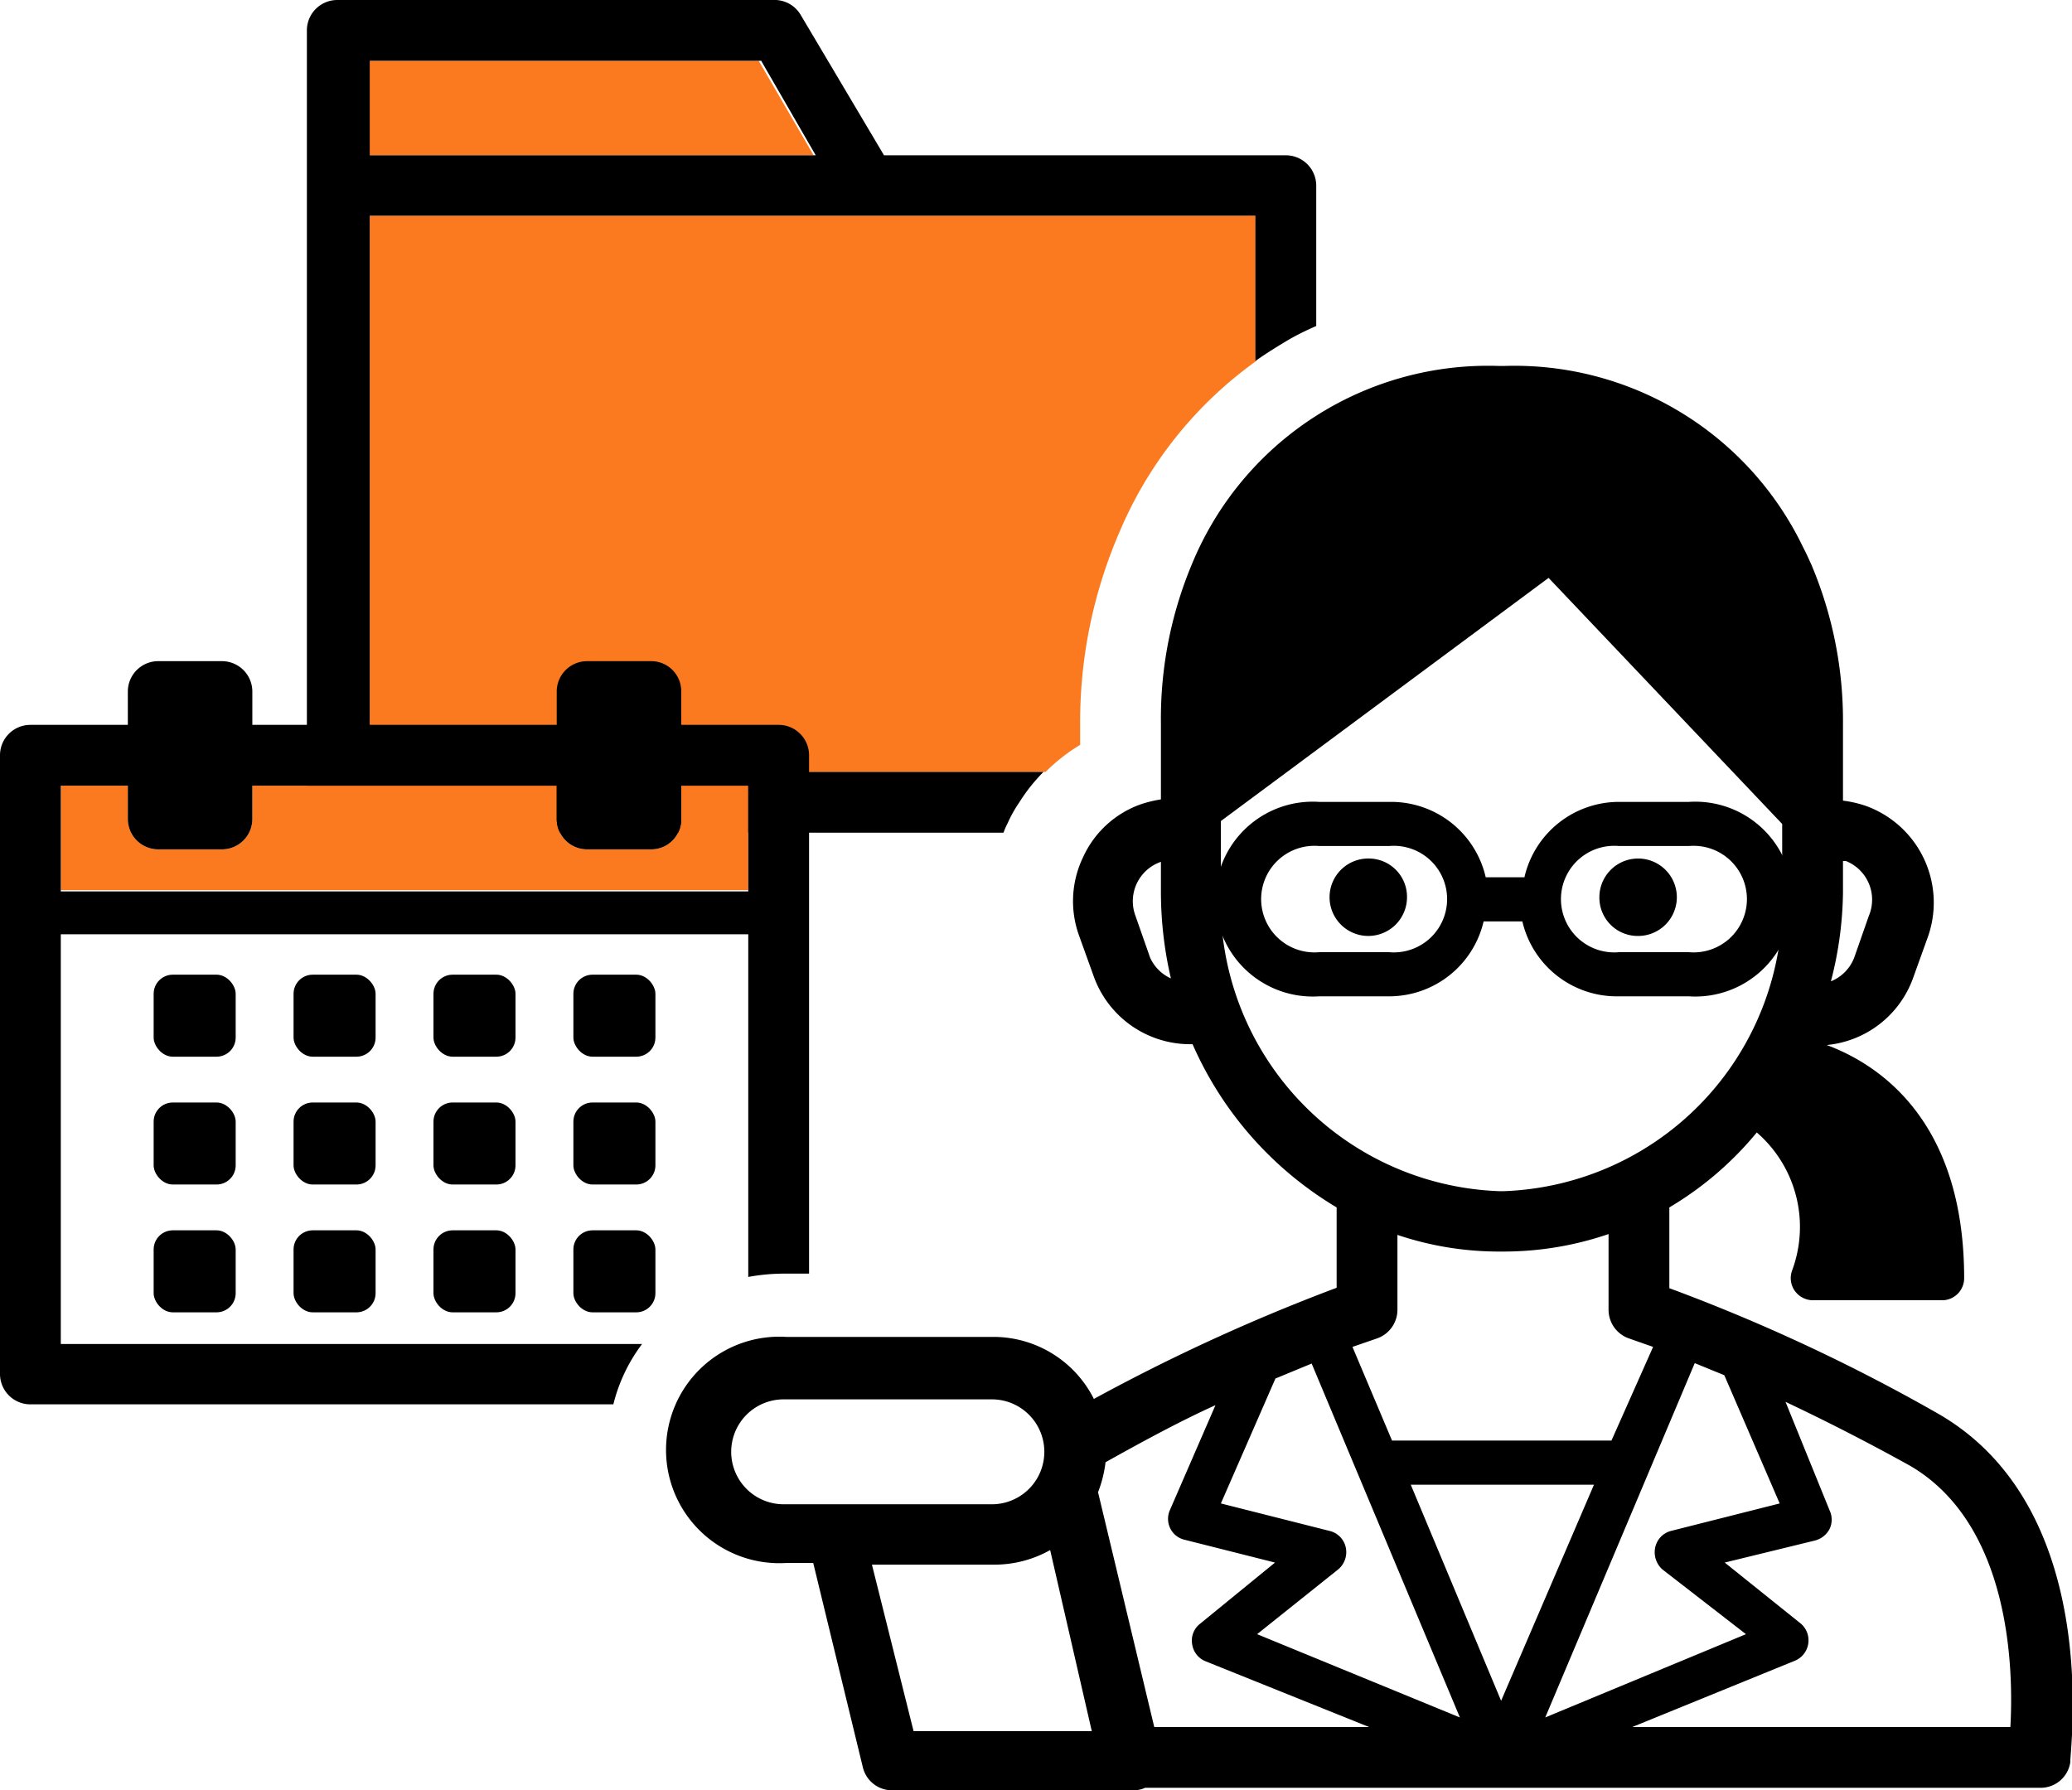 <svg id="レイヤー_5" data-name="レイヤー 5" xmlns="http://www.w3.org/2000/svg" viewBox="0 0 49.76 43"><defs><style>.cls-1{fill:#fc7a1f;}.cls-2{fill:none;stroke:#000;stroke-linecap:round;stroke-linejoin:round;stroke-width:5.5px;}</style></defs><polygon class="cls-1" points="8.83 1.46 8.83 3.73 19.54 3.73 18.22 1.46 8.83 1.46"/><path class="cls-2" d="M20.49,37.7" transform="translate(-0.12)"/><path class="cls-1" d="M9,18.54H25.23a4.33,4.33,0,0,1,.83-.65v-.51A11.47,11.47,0,0,1,27,12.79a9.67,9.67,0,0,1,3.29-4.12V5.18H9Z" transform="translate(-0.12)"/><path d="M31,3.73H21.35l-2-3.37A.73.73,0,0,0,18.76,0H8.22a.73.73,0,0,0-.73.73V19.27a.73.73,0,0,0,.73.73h16a1.6,1.6,0,0,1,.1-.23,3.05,3.05,0,0,1,.28-.5,4.14,4.14,0,0,1,.58-.73H9V5.18H30.27V8.67c.24-.17.48-.32.73-.47s.48-.26.73-.37V4.45A.73.73,0,0,0,31,3.73Zm-22,0V1.46h9.4l1.31,2.27Z" transform="translate(-0.12)"/><path d="M40.63,19.26H39a2.33,2.33,0,0,0-2.27,1.81h-.93a2.33,2.33,0,0,0-2.27-1.81H31.8a2.34,2.34,0,1,0,0,4.67h1.68a2.33,2.33,0,0,0,2.27-1.8h.93A2.33,2.33,0,0,0,39,23.93h1.68a2.34,2.34,0,1,0,0-4.67Zm-7.15,3.61H31.8a1.28,1.28,0,1,1,0-2.55h1.68a1.28,1.28,0,1,1,0,2.55Zm7.15,0H39a1.28,1.28,0,1,1,0-2.55h1.68a1.28,1.28,0,1,1,0,2.55Z" transform="translate(-0.12)"/><path class="cls-1" d="M18.09,18.87H16.48v.8a.72.72,0,0,1-.73.73H14.22a.73.73,0,0,1-.73-.73v-.8H6.18v.8a.73.73,0,0,1-.73.73H3.92a.73.73,0,0,1-.73-.73v-.8H1.58v2.51H18.09Z" transform="translate(-0.12)"/><path d="M18.82,17.41H16.48v-.8a.72.72,0,0,0-.73-.73H14.22a.73.73,0,0,0-.73.73v.8H6.18v-.8a.73.73,0,0,0-.73-.73H3.92a.73.73,0,0,0-.73.73v.8H.85a.73.73,0,0,0-.73.73V33a.73.73,0,0,0,.73.73h14a4,4,0,0,1,.69-1.45H1.58V22.44H18.09v8.23a4.8,4.8,0,0,1,.85-.08h.61V18.14A.73.73,0,0,0,18.82,17.41Zm-.73,4H1.58V18.87H3.19v.8a.73.73,0,0,0,.73.73H5.45a.73.73,0,0,0,.73-.73v-.8h7.31v.8a.73.73,0,0,0,.73.73h1.53a.72.72,0,0,0,.73-.73v-.8h1.61Z" transform="translate(-0.12)"/><rect x="3.69" y="23.41" width="1.97" height="1.97" rx="0.46"/><rect x="7.05" y="23.41" width="1.97" height="1.97" rx="0.46"/><rect x="10.41" y="23.41" width="1.97" height="1.97" rx="0.46"/><rect x="13.77" y="23.41" width="1.97" height="1.97" rx="0.46"/><rect x="3.69" y="26.48" width="1.97" height="1.97" rx="0.46"/><rect x="7.05" y="26.48" width="1.97" height="1.97" rx="0.46"/><rect x="10.41" y="26.48" width="1.97" height="1.97" rx="0.46"/><rect x="13.77" y="26.48" width="1.97" height="1.97" rx="0.46"/><rect x="3.69" y="29.55" width="1.97" height="1.97" rx="0.46"/><rect x="7.05" y="29.55" width="1.97" height="1.97" rx="0.46"/><rect x="10.41" y="29.55" width="1.97" height="1.97" rx="0.46"/><rect x="13.77" y="29.55" width="1.97" height="1.97" rx="0.46"/><path d="M33,20.62a.93.93,0,1,0,.91.93A.92.92,0,0,0,33,20.62Z" transform="translate(-0.12)"/><path d="M39.44,22.48a.93.93,0,1,0-.91-.93A.92.92,0,0,0,39.44,22.48Z" transform="translate(-0.12)"/><path d="M46.64,33.94a43.46,43.46,0,0,0-6.43-3V29a8,8,0,0,0,2.1-1.8,3,3,0,0,1,.85,3.31.53.53,0,0,0,.06.49.54.54,0,0,0,.44.23h3.1a.53.53,0,0,0,.53-.53c0-3.83-2.09-5.15-3.3-5.6a2.45,2.45,0,0,0,2.07-1.6l.36-1a2.47,2.47,0,0,0-1.48-3.14,2.68,2.68,0,0,0-.56-.13V17.38a9.61,9.61,0,0,0-.76-3.82c-.06-.13-.12-.27-.19-.4a7.69,7.69,0,0,0-7.2-4.37h-.1a7.69,7.69,0,0,0-7.39,4.77A9.61,9.61,0,0,0,28,17.38V19.2a2.92,2.92,0,0,0-.49.12,2.4,2.4,0,0,0-1.38,1.27,2.43,2.43,0,0,0-.1,1.87l.36,1a2.46,2.46,0,0,0,2.3,1.62h.07A8.57,8.57,0,0,0,32.22,29v1.93a45.71,45.71,0,0,0-5.83,2.67A2.7,2.7,0,0,0,24,32.11h-5a2.72,2.72,0,1,0,0,5.43h.65l1.19,4.9a.72.72,0,0,0,.7.56h5.8a.67.67,0,0,0,.28-.06h21.5a.72.72,0,0,0,.72-.62C49.82,42.07,50.65,36.22,46.64,33.94ZM27.74,23l-.35-1A1,1,0,0,1,28,20.7v.75a9.2,9.2,0,0,0,.24,2.05A1,1,0,0,1,27.74,23Zm-8.8,13.13a1.26,1.26,0,1,1,0-2.52h5a1.26,1.26,0,1,1,0,2.52Zm3.12,5.45-1-4H24a2.73,2.73,0,0,0,1.34-.35l1,4.35ZM44.38,21.45v-.77h.07A1,1,0,0,1,45,22l-.35,1a1,1,0,0,1-.56.57A8.84,8.84,0,0,0,44.38,21.45Zm-14.94,0V19.72l7.87-5.84,5.61,5.91v1.66a6.94,6.94,0,0,1-6.69,7.16h-.1A6.94,6.94,0,0,1,29.44,21.45Zm9.81,10.7.57.2-1,2.25H33.55l-.95-2.25.58-.2a.73.73,0,0,0,.5-.7V29.66a7.63,7.63,0,0,0,2.45.4h.1a7.79,7.79,0,0,0,2.52-.42v1.81A.73.73,0,0,0,39.25,32.15ZM27.84,41.48l-1.35-5.64a2.92,2.92,0,0,0,.18-.72c.93-.52,1.82-1,2.64-1.37l-1.09,2.51a.52.52,0,0,0,0,.44.51.51,0,0,0,.34.28l2.18.55L28.94,39a.51.51,0,0,0-.19.49.52.52,0,0,0,.32.41L33,41.48Zm2.47-2.23,1.94-1.55a.54.54,0,0,0,.19-.53.52.52,0,0,0-.39-.4l-2.61-.66,1.31-3,.87-.36,3.56,8.5ZM34,35.66H38.4l-2.23,5.19Zm6.82-2.92.71.29,1.33,3.08-2.61.66a.52.52,0,0,0-.38.4.55.55,0,0,0,.18.53l2,1.55-4.82,2Zm7.59,8.74H39.32l3.9-1.59a.53.53,0,0,0,.14-.9l-1.82-1.46L43.71,37a.55.55,0,0,0,.35-.28.52.52,0,0,0,0-.44L43,33.67c.91.43,1.92.94,3,1.54C48.4,36.62,48.48,40.07,48.4,41.48Z" transform="translate(-0.12)"/></svg>